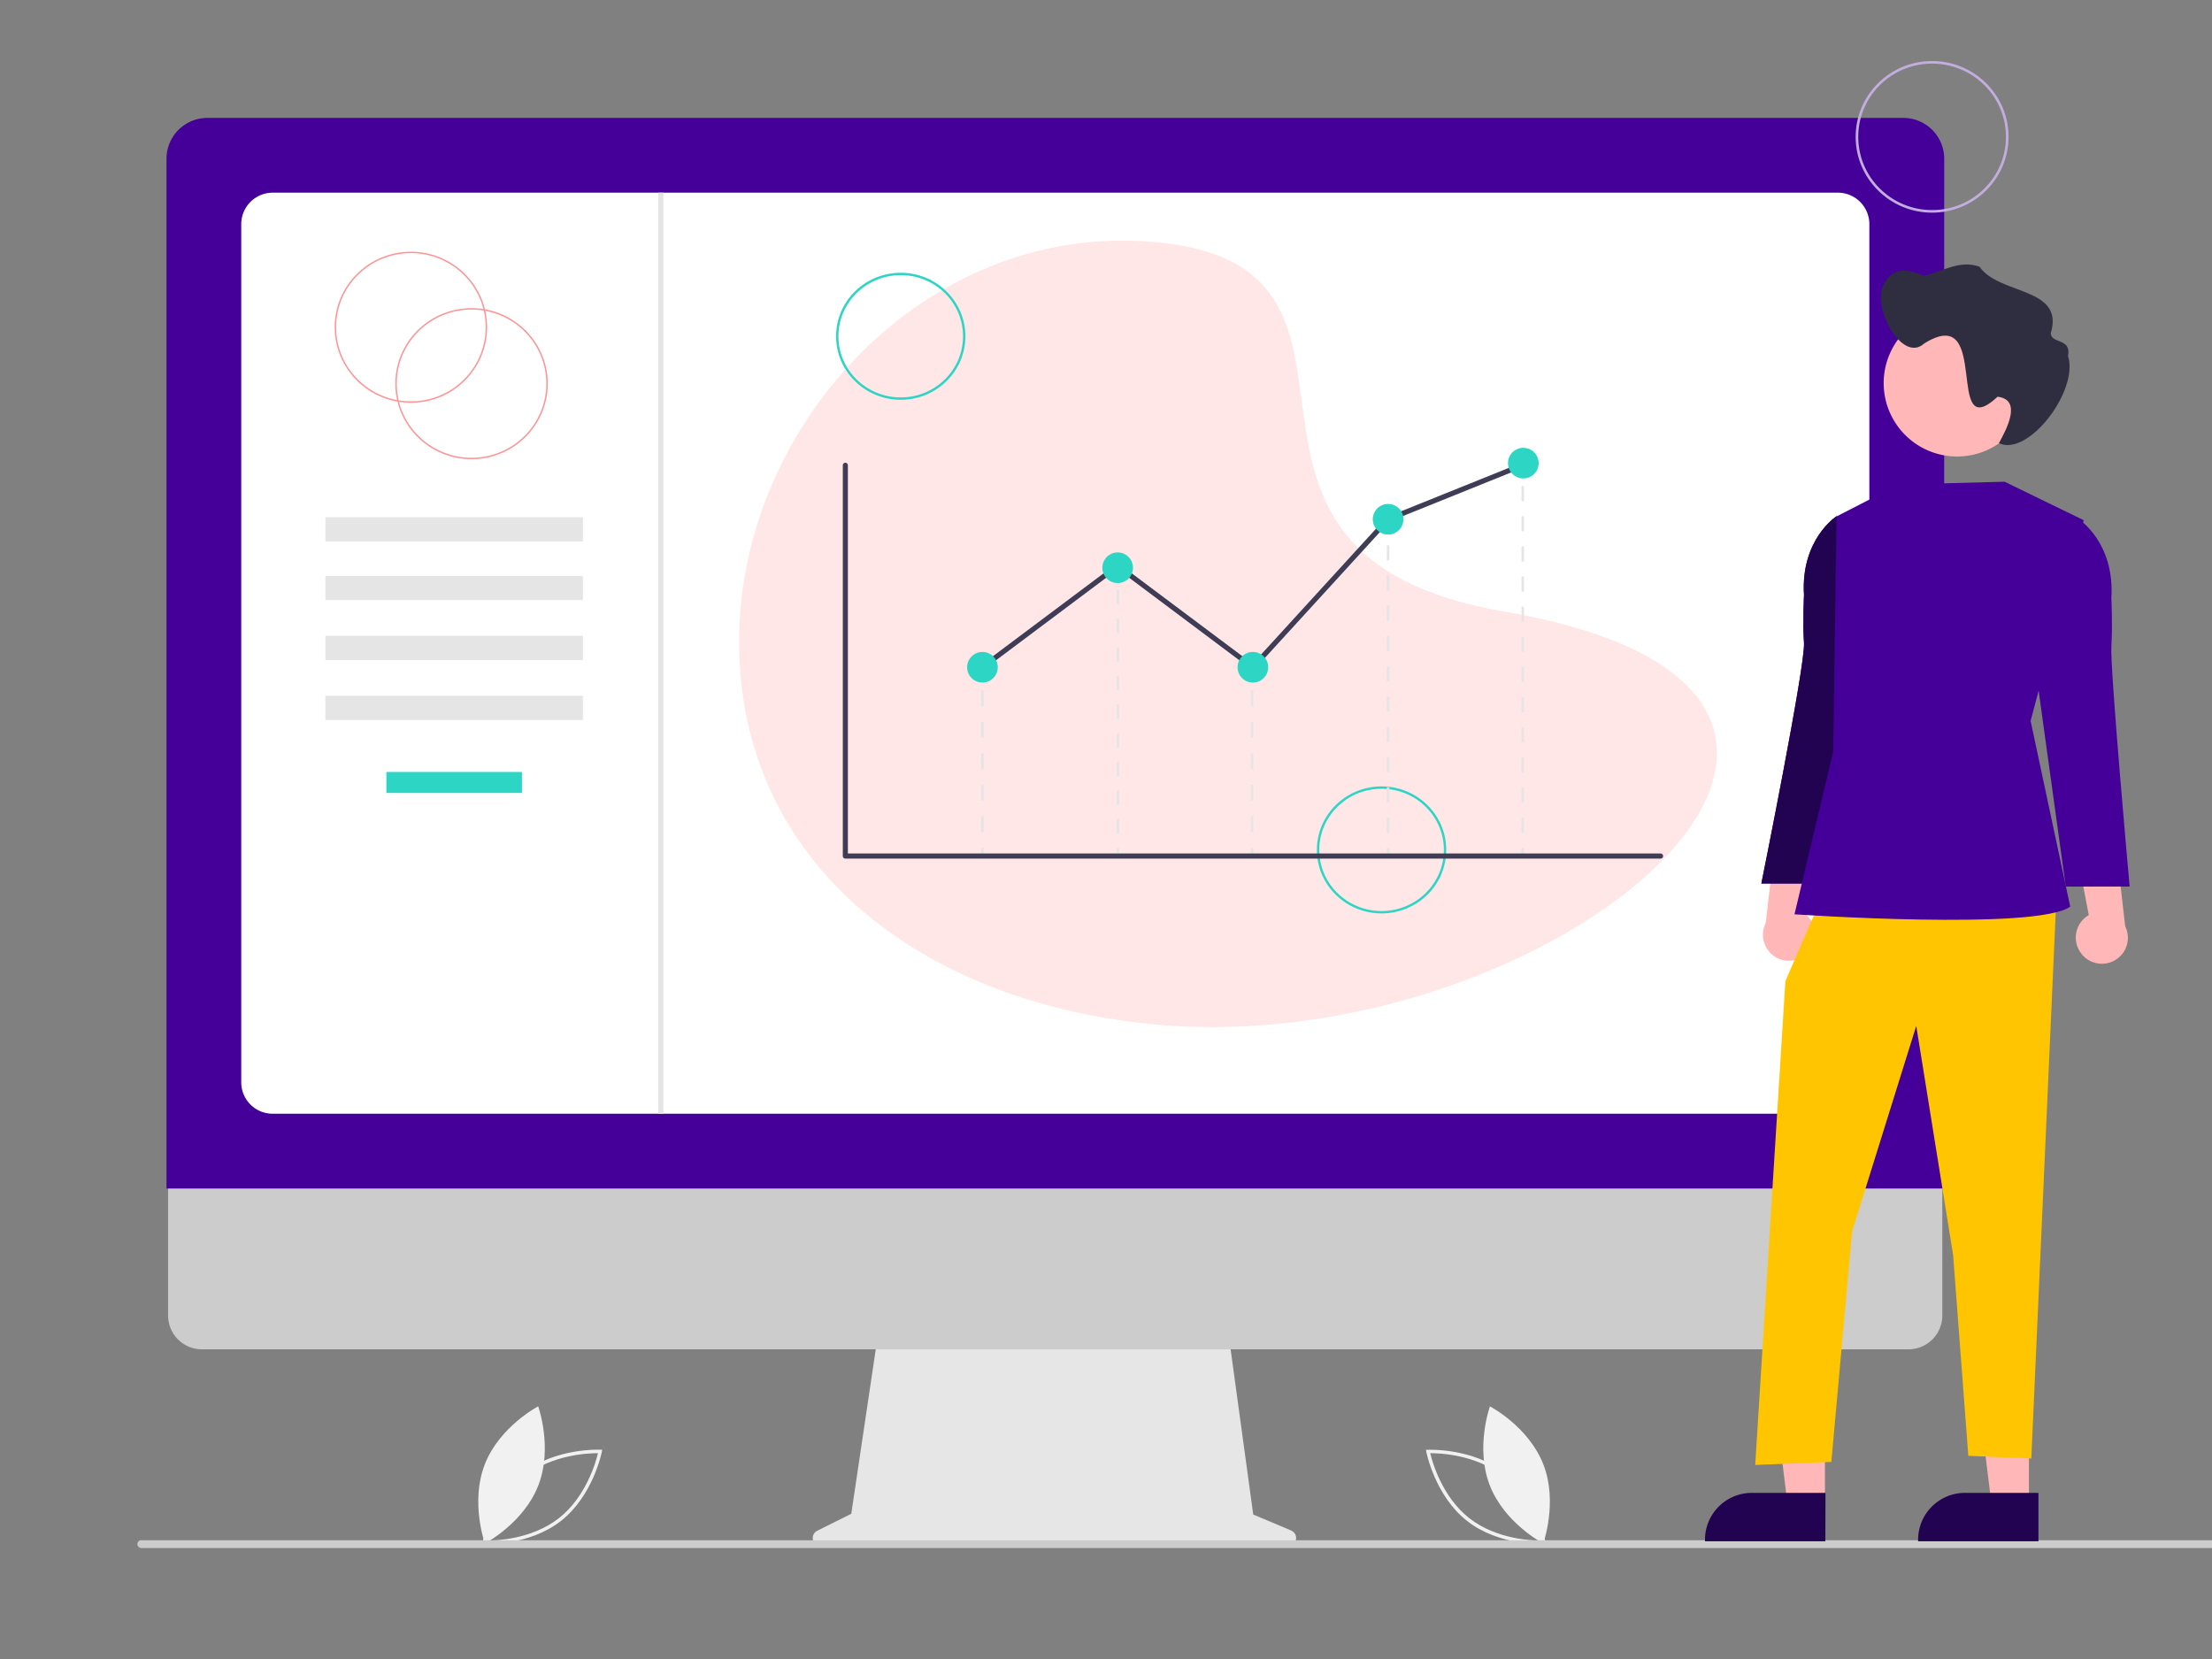 <svg xmlns="http://www.w3.org/2000/svg" viewBox="0 0 800 600"><rect x="0" y="0" width="800" height="600" fill="#808080" stroke="none"/><defs><style>.cls-1{isolation:isolate;}.cls-2{fill:#f1f1f1;}.cls-3{fill:#e6e6e6;}.cls-4{fill:#ccc;}.cls-5{fill:#409;}.cls-6{fill:#fff;}.cls-7{fill:#ffe6e7;}.cls-10,.cls-8{fill:#e5e5e5;}.cls-9{fill:#2cd5c4;}.cls-10{mix-blend-mode:multiply;}.cls-11,.cls-12,.cls-13{fill:none;stroke-miterlimit:10;}.cls-11{stroke:#c3adde;stroke-width:0.94px;}.cls-12{stroke:#ff9395;stroke-width:0.51px;}.cls-13{stroke:#2cd5c4;stroke-width:0.85px;}.cls-14{fill:#3f3d56;}.cls-15{fill:#ffb7b7;}.cls-16{fill:#220351;}.cls-17{fill:#ffc600;}.cls-18{fill:#2f2e41;}</style></defs><title>Performance Max promete aumentar la tasa de conversiones hasta un 13% en tus campañas
</title><g class="cls-1"><g id="Capa_1" data-name="Capa 1"><path class="cls-2" d="M174.42,558.42l.13-.72c0-.16,3.13-15.88,14.74-25s27.61-8.4,27.77-8.39l.73,0-.13.72c0,.16-3.13,15.87-14.74,25s-27.61,8.41-27.77,8.4Zm15.66-24.71C180.26,541.42,176.73,554,176,557.2c3.26,0,16.36-.44,26.16-8.15s13.35-20.31,14.11-23.49C213,525.55,199.89,526,190.08,533.71Z"/><path class="cls-2" d="M194.7,537.2c-5.32,13.7-19.32,21-19.32,21s-5.38-14.87-.06-28.57,19.32-21,19.32-21S200,523.5,194.7,537.2Z"/><path class="cls-2" d="M558.35,558.45c-.16,0-16.16.73-27.78-8.4s-14.7-24.83-14.73-25l-.14-.72.73,0c.16,0,16.16-.73,27.77,8.39s14.71,24.84,14.74,25l.14.72Zm-41.1-32.89c.76,3.18,4.31,15.79,14.11,23.49s22.9,8.16,26.16,8.15c-.75-3.18-4.29-15.78-14.1-23.49s-22.9-8.16-26.17-8.15Z"/><path class="cls-2" d="M538.8,537.2c5.32,13.7,19.32,21,19.32,21s5.38-14.87.06-28.57-19.32-21-19.32-21S533.48,523.5,538.8,537.2Z"/><path class="cls-3" d="M467,553.54l-13.75-5.79-9.44-68.95H318.1l-10.22,68.67-12.31,6.15a2.92,2.92,0,0,0,1.31,5.54H465.82a2.92,2.92,0,0,0,1.13-5.62Z"/><path class="cls-4" d="M690.26,488H73a12.23,12.23,0,0,1-12.21-12.23v-87H702.46v87A12.23,12.23,0,0,1,690.26,488Z"/><path class="cls-5" d="M703.11,429.84H60.22V57.39A14.76,14.76,0,0,1,75,42.65h613.4a14.77,14.77,0,0,1,14.75,14.74Z"/><path class="cls-6" d="M664.71,402.8H98.62a11.37,11.37,0,0,1-11.37-11.36V81.05A11.39,11.39,0,0,1,98.62,69.68H664.71a11.4,11.4,0,0,1,11.37,11.37V391.44A11.38,11.38,0,0,1,664.71,402.8Z"/><path class="cls-4" d="M1018.78,559.88H51.2a1.47,1.47,0,0,1-1.45-1.07,1.43,1.43,0,0,1,1-1.76,1.57,1.57,0,0,1,.37,0h967.52a1.52,1.52,0,0,1,1.52,1.13,1.44,1.44,0,0,1-1.09,1.72A1.63,1.63,0,0,1,1018.78,559.88Z"/><path class="cls-7" d="M544.12,221.22C422.91,200.41,512.84,98.72,421.05,87.9,337,78,267.31,152.42,267.31,232s64.55,129.92,148.82,138.36C561.19,384.9,718.51,251.16,544.12,221.22Z"/><rect class="cls-8" x="117.69" y="187.07" width="93.14" height="8.75"/><rect class="cls-8" x="117.69" y="208.28" width="93.14" height="8.75"/><rect class="cls-8" x="117.69" y="229.96" width="93.14" height="8.75"/><rect class="cls-8" x="117.69" y="251.64" width="93.14" height="8.75"/><rect class="cls-9" x="139.75" y="279.19" width="49.02" height="7.59"/><rect class="cls-8" x="354.87" y="241.32" width="0.89" height="2.67"/><path class="cls-10" d="M355.76,300.92h-.89v-5.69h.89Zm0-11.39h-.89v-5.69h.89Zm0-11.38h-.89v-5.7h.89Zm0-11.39h-.89v-5.69h.89Zm0-11.38h-.89v-5.7h.89Z"/><rect class="cls-8" x="354.87" y="306.61" width="0.89" height="2.67"/><ellipse class="cls-11" cx="698.77" cy="49.49" rx="27.18" ry="26.95"/><ellipse class="cls-12" cx="170.54" cy="138.76" rx="27.31" ry="27.06"/><ellipse class="cls-12" cx="148.61" cy="118.35" rx="27.31" ry="27.06"/><ellipse class="cls-13" cx="325.76" cy="121.62" rx="22.96" ry="22.54"/><ellipse class="cls-13" cx="499.66" cy="307.38" rx="22.96" ry="22.54"/><rect class="cls-8" x="452.39" y="241.32" width="0.89" height="2.67"/><path class="cls-10" d="M453.28,300.92h-.89v-5.69h.89Zm0-11.39h-.89v-5.69h.89Zm0-11.38h-.89v-5.7h.89Zm0-11.39h-.89v-5.69h.89Zm0-11.38h-.89v-5.7h.89Z"/><rect class="cls-8" x="452.39" y="306.61" width="0.89" height="2.67"/><rect class="cls-8" x="501.58" y="189.05" width="0.89" height="2.67"/><path class="cls-10" d="M502.47,301.14h-.89v-5.47h.89Zm0-10.94h-.89v-5.47h.89Zm0-10.94h-.89v-5.47h.89Zm0-10.94h-.89v-5.48h.89Zm0-10.95h-.89V251.9h.89Zm0-10.94h-.89V241h.89Zm0-10.94h-.89V230h.89Zm0-10.94h-.89v-5.47h.89Zm0-10.94h-.89v-5.47h.89Zm0-10.94h-.89v-5.48h.89Z"/><rect class="cls-8" x="501.58" y="306.61" width="0.89" height="2.67"/><rect class="cls-8" x="550.28" y="167.68" width="0.89" height="2.67"/><path class="cls-10" d="M551.18,301.16h-.9v-5.45h.9Zm0-10.9h-.9v-5.45h.9Zm0-10.9h-.9v-5.45h.9Zm0-10.9h-.9V263h.9Zm0-10.9h-.9v-5.45h.9Zm0-10.9h-.9v-5.45h.9Zm0-10.9h-.9V230.3h.9Zm0-10.91h-.9V219.4h.9Zm0-10.9h-.9V208.5h.9Zm0-10.9h-.9V197.6h.9Zm0-10.9h-.9V186.7h.9Zm0-10.9h-.9V175.8h.9Z"/><rect class="cls-8" x="550.28" y="306.61" width="0.89" height="2.67"/><rect class="cls-8" x="403.85" y="205.53" width="0.89" height="2.67"/><path class="cls-10" d="M404.74,301.43h-.89v-5.18h.89Zm0-10.36h-.89v-5.18h.89Zm0-10.36h-.89v-5.18h.89Zm0-10.36h-.89v-5.17h.89Zm0-10.35h-.89v-5.18h.89Zm0-10.36h-.89v-5.18h.89Zm0-10.36h-.89V234.1h.89Zm0-10.36h-.89v-5.18h.89Zm0-10.36h-.89v-5.18h.89Z"/><rect class="cls-8" x="403.85" y="306.61" width="0.89" height="2.67"/><path class="cls-14" d="M600.57,310.52H305.73a.92.92,0,0,1-.92-.92V168.28a.92.92,0,0,1,1.84,0v140.4H600.57a.92.92,0,1,1,0,1.84Z"/><polygon class="cls-14" points="453.24 242.56 404.22 205.84 355.87 242.06 354.76 240.58 404.22 203.54 453.01 240.08 501.49 187.02 501.68 186.94 550.59 167.24 551.28 168.95 502.57 188.58 453.24 242.56"/><circle class="cls-9" cx="355.31" cy="241.32" r="5.54"/><circle class="cls-9" cx="404.22" cy="205.33" r="5.54"/><circle class="cls-9" cx="453.12" cy="241.32" r="5.54"/><circle class="cls-9" cx="502.03" cy="187.8" r="5.54"/><circle class="cls-9" cx="550.93" cy="167.5" r="5.54"/><rect class="cls-8" x="238.05" y="69.68" width="1.89" height="333.12"/><path class="cls-15" d="M654.3,344a9.36,9.36,0,0,0-1.14-13.18,10.21,10.21,0,0,0-1.35-.94L658,297.22l-15.94,6.64-3.46,30A9.4,9.4,0,0,0,654.3,344Z"/><polygon class="cls-15" points="733.79 544.32 720.29 544.32 713.87 492.26 733.79 492.26 733.79 544.32"/><path class="cls-16" d="M737.23,557.41H693.71v-.55a16.93,16.93,0,0,1,16.94-16.94h26.58Z"/><polygon class="cls-15" points="660.02 544.32 646.52 544.32 640.1 492.26 660.02 492.26 660.02 544.32"/><path class="cls-16" d="M660.16,557.41H616.63v-.55a16.94,16.94,0,0,1,17-16.94h26.58Z"/><polygon class="cls-17" points="658.91 324.43 645.7 354.87 634.8 529.82 662.33 528.72 669.85 445.32 693.04 371.03 706.37 453.85 711.87 526.51 734.65 527.5 743.73 324.43 658.91 324.43"/><path class="cls-5" d="M668.27,188.06l-4.09-1.33s-13,8.33-11.74,28.46c0,0-.49,10.42,0,17.35.53,8-15.42,87-15.42,87h23.13L670,248Z"/><path class="cls-16" d="M668.27,188.06l-4.09-1.33s-13,8.33-11.74,28.46c0,0-.49,10.42,0,17.35.53,8-15.42,87-15.42,87h23.13L670,248Z"/><path class="cls-15" d="M752.93,345.09a9.35,9.35,0,0,1,1.15-13.18,9,9,0,0,1,1.35-.94l-6.22-32.65L765.15,305l3.46,30a9.4,9.4,0,0,1-15.68,10.14Z"/><path class="cls-5" d="M747.77,189.16l4.09-1.33s13,8.33,11.74,28.46c0,0,.49,10.42,0,17.35-.53,8,6.61,87,6.61,87H747.11l-9.91-71.56Z"/><path class="cls-15" d="M734.36,138.5A26.55,26.55,0,1,1,707.81,112h0a26.48,26.48,0,0,1,26.55,26.41Z"/><path class="cls-18" d="M681.35,102.85c3.11-6.69,9.13-5.37,14.4-3.1,6.66-1.48,13-5.9,20.18-3.29,7.07,10.29,30.82,7.26,25.77,24,0,4,7.55,1.68,6.23,8.25,4,12.65-14.45,36.61-25,31.57,2.62-4.81,8.61-15.71-.47-16.8-19.53,18.18-2-34.6-26.55-19.25C687.73,131.67,676.61,110.29,681.35,102.85Z"/><path class="cls-5" d="M725,174.23l-38.3,1-22.48,11.54L663,271.88l-14,58.79s87.61,6,99.72-2.78l-14.32-67.16,19.2-72.59Z"/></g></g></svg>